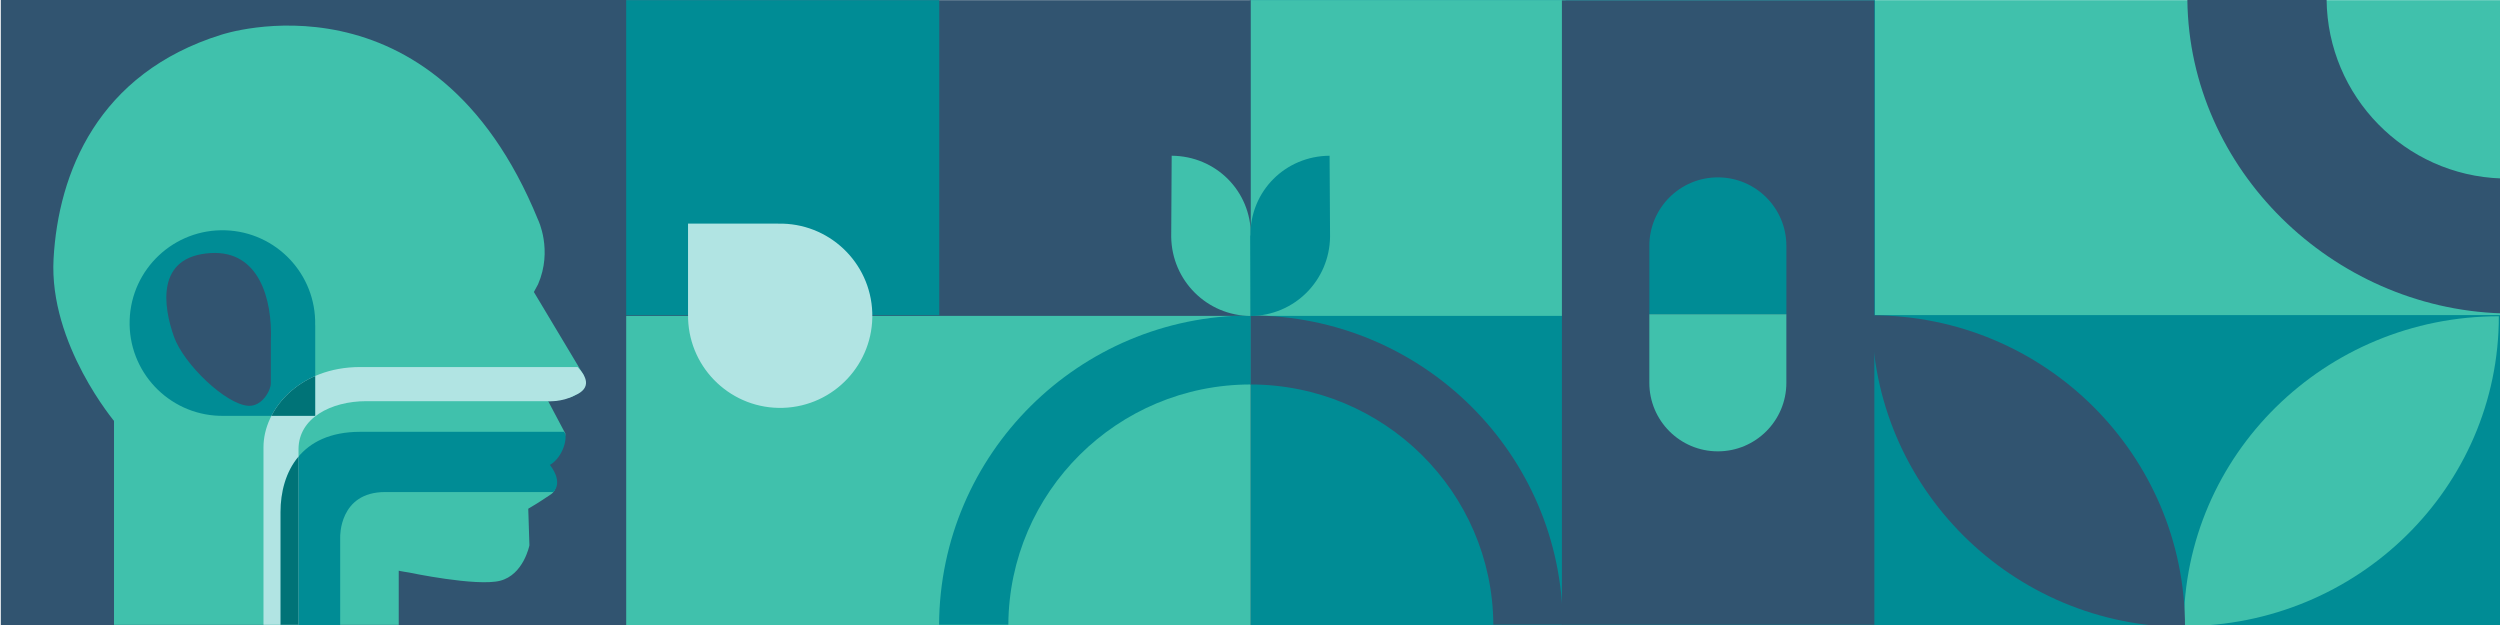 <?xml version="1.0" encoding="UTF-8"?> <svg xmlns="http://www.w3.org/2000/svg" id="Layer_1" viewBox="0 0 1320 330"><defs><style>.cls-1{fill:#007377;}.cls-2{fill:#008c95;}.cls-3{fill:#b1e4e3;}.cls-4{fill:#40c1ac;}.cls-5{fill:#315470;}</style></defs><rect class="cls-4" x="989.53" y=".08" width="330.76" height="329.94" transform="translate(2309.81 330.11) rotate(-180)"></rect><rect class="cls-2" x="659.89" y=".08" width="330.07" height="329.94" transform="translate(1649.85 330.11) rotate(-180)"></rect><rect class="cls-4" x="660.07" y=".08" width="166.55" height="166.69" transform="translate(1486.7 166.86) rotate(-180)"></rect><rect class="cls-2" x="989.53" y="166.37" width="330.49" height="164.97" transform="translate(2309.55 497.71) rotate(-180)"></rect><rect class="cls-5" x="742.34" y="82.57" width="329.68" height="164.97" transform="translate(742.12 1072.23) rotate(-90)"></rect><rect class="cls-5" x="330.46" y=".08" width="329.94" height="329.94" transform="translate(990.85 330.11) rotate(-180)"></rect><rect class="cls-4" x="330.46" y="166.8" width="329.88" height="163.65" transform="translate(990.79 497.24) rotate(-180)"></rect><rect class="cls-2" x="328.27" y=".08" width="167.66" height="166.36" transform="translate(824.2 166.53) rotate(-180)"></rect><path class="cls-4" d="m1319.39,166.98h0c-91.88,0-166.36,73.25-166.36,163.62h0s0,0,0,0c91.88,0,166.36-73.25,166.36-163.62Z"></path><path class="cls-5" d="m988.33,166.48h0c0,90.91,74.03,164.61,165.36,164.61h0c0-90.91-74.03-164.61-165.36-164.61Z"></path><path class="cls-3" d="m410.84,118.08l.02-.02h-47.58v48.25h.01c0,.67,0,1.35.02,2.03.9,26.85,23.4,47.9,50.25,47,26.86-.9,47.9-23.39,47-50.25-.89-26.68-23.1-47.61-49.72-47Z"></path><path class="cls-5" d="m660.43,166.54c-.1,0-.19,0-.29,0h0v36.46c70.63,0,127.93,56.72,128.35,126.84h36.68c-.43-90.16-73.99-163.14-164.75-163.29Z"></path><path class="cls-2" d="m660.05,166.54c.1,0,.19,0,.29,0h0v36.46c-70.4,0-127.51,56.72-127.94,126.84h-36.56s0,0,0,0c.42-90.16,73.75-163.14,164.21-163.29Z"></path><path class="cls-2" d="m870.85,129.83c0-19.98,16.2-36.18,36.18-36.18h0c19.98,0,36.18,16.2,36.18,36.18v36.13h-72.35v-36.13Z"></path><path class="cls-4" d="m907.03,238.31h0c-19.98,0-36.18-16.2-36.18-36.18v-36.13s0-.05,0-.05h72.35v.05s0,36.13,0,36.13c0,19.98-16.2,36.18-36.18,36.18Z"></path><path class="cls-5" d="m1320.66,165.45s.02,0,.03,0v-71.23c-50.87-1.66-91.72-43.28-92.25-94.43l-73.49-.03h-.02c0,.1,0,.2,0,.3,1.07,89.6,76.58,162.48,165.72,165.39Z"></path><path class="cls-4" d="m660.46,124.34c.1-23.56-18.57-41.97-41.81-42.11l-.25,42.78c.29,23.07,18.8,41.69,42.06,41.83l.13-42.44s-.13-.04-.13-.06Z"></path><path class="cls-2" d="m660.21,124.34c-.1-23.56,18.57-41.97,41.81-42.11l.25,42.78c-.29,23.07-18.8,41.69-42.06,41.83l-.13-42.44s.13-.04.13-.06Z"></path><rect class="cls-5" x=".42" y="-.12" width="330.21" height="330.21"></rect><path class="cls-4" d="m116.92,18.32s111.91-37.65,167.18,97.74c0,0,7.84,15.93,0,34.04l-2.21,4.08,26.3,43.92s1.26,9.45-7.36,11.73c-8.62,2.27-11.39,2-11.39,2l9.05,17.07c-.14,6.2-6.08,15.57-9.48,16.68,0,0,8.3,11.01,1.96,15.37-6.33,4.36-12.05,7.65-12.05,7.65l.61,19.34s-3.07,15.56-15.51,18.71c-12.44,3.15-48.1-4.36-48.1-4.36,0,0-61.52-9.27-72.96-25.94-11.44-16.66-11.88-33.81-11.88-33.81l4.85-35.74-75,16.35s-35.17-41.37-32.65-86.54c2.52-45.17,23.2-97.91,88.64-118.3Z"></path><rect class="cls-4" x="60.2" y="195.07" width="150.33" height="134.86"></rect><path class="cls-2" d="m179.61,330.09h-31.5v-59.73c0-20.29,10.22-42.36,42.06-42.36h107.59c2.29,1.98,0,13.08-7.4,17.49,7.4,9.69,1.76,14.31,1.76,14.31h-88.77c-24.39,0-23.73,23.73-23.73,23.73v46.56Z"></path><path class="cls-2" d="m166.42,171.68l.02-.02v47.92h-48.59s0-.01,0-.01c-.68,0-1.37,0-2.06-.02-27.05-.9-48.24-23.56-47.33-50.61.9-27.05,23.57-48.24,50.61-47.34,26.87.9,47.95,23.27,47.34,50.08Z"></path><path class="cls-5" d="m111.41,133.61c-29.45,1.65-25.11,28.45-19.6,44.06,5.2,14.73,27.62,36,39.41,36.6,7.29.37,11.97-8.41,11.78-12.19-.01-.3.01-21.84.01-21.84.95-22.77-6.5-48.03-31.6-46.63Z"></path><path class="cls-3" d="m157.63,329.91h-18.51v-93.75c0-20.29,19.21-42.36,51.05-42.36h114.81c4.58,4.8,7.76,11.14-1.59,15.02-7.05,3.7-14.28,3-14.28,3h-95.71c-18.68,0-35.78,8.97-35.78,25.38v92.71Z"></path><path class="cls-1" d="m148.11,329.91h9.52v-88.86c-6.85,8.11-9.52,18.94-9.52,29.3v59.55Z"></path><path class="cls-1" d="m166.44,198.51c-10.76,4.68-18.66,12.4-23.12,21.06h23.12v-21.06Z"></path></svg> 